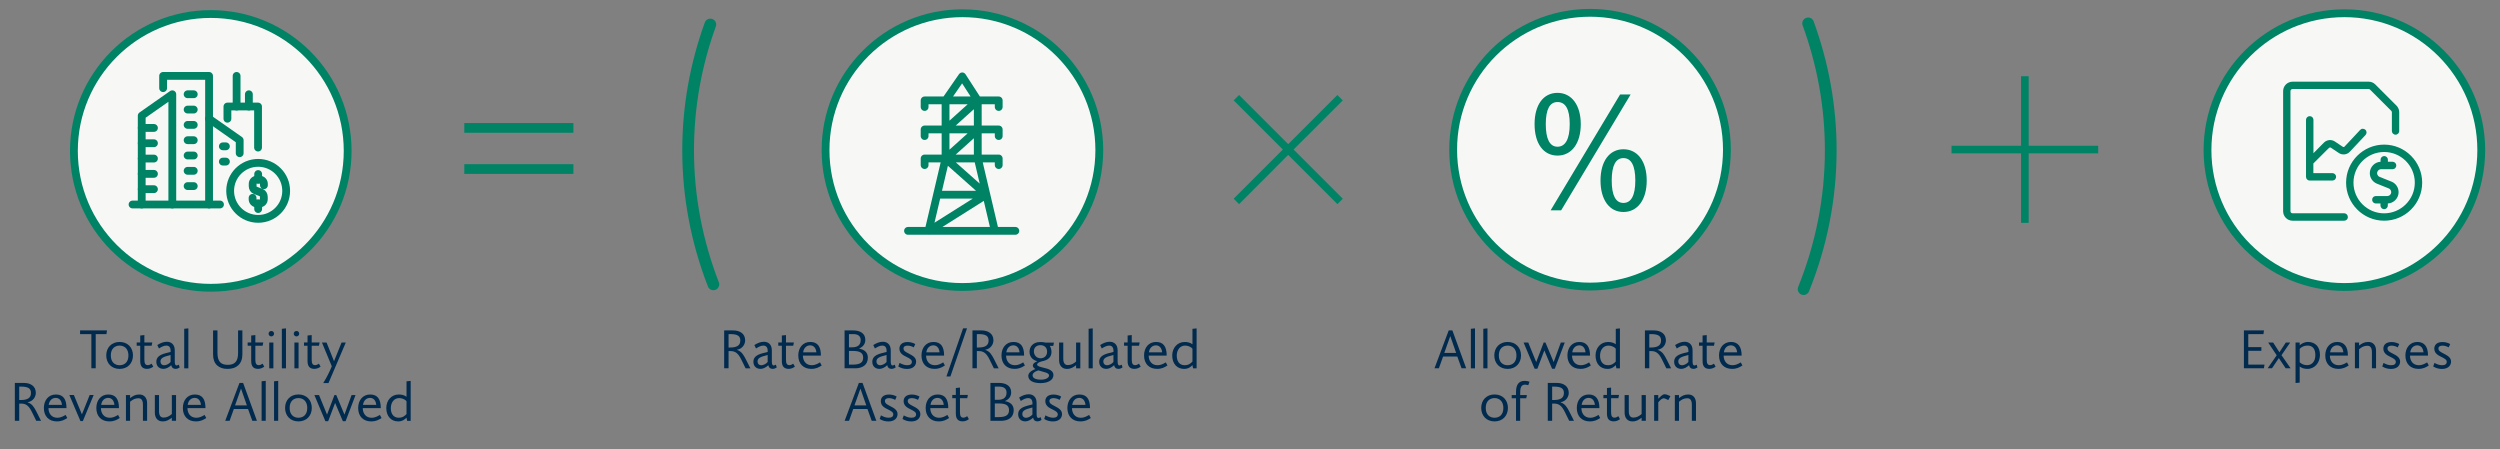 <?xml version="1.0" encoding="UTF-8"?><svg id="Layer_1" xmlns="http://www.w3.org/2000/svg" viewBox="0 0 640 115"><rect x="0" y="0" width="640" height="115" fill="#808080" stroke="none"/><circle cx="53.96" cy="38.63" r="35.04" style="fill:#f7f8f6; stroke:#008265; stroke-linecap:round; stroke-linejoin:round; stroke-width:2px;"/><circle cx="246.38" cy="38.43" r="35.04" style="fill:#f7f8f6; stroke:#008265; stroke-linecap:round; stroke-linejoin:round; stroke-width:2px;"/><circle cx="407.05" cy="38.32" r="35.04" style="fill:#f7f8f6; stroke:#008265; stroke-linecap:round; stroke-linejoin:round; stroke-width:2px;"/><circle cx="600.16" cy="38.43" r="35.04" style="fill:#f7f8f6; stroke:#008265; stroke-linecap:round; stroke-linejoin:round; stroke-width:2px;"/><path d="m24.5,85.53v8.75h-1.11v-8.75h-2.89v-.94h6.89l-.14.94h-2.76Z" style="fill:#002a4e; stroke-width:0px;"/><path d="m30.62,94.44c-2.06,0-3.42-1.44-3.42-3.45s1.36-3.45,3.42-3.45,3.42,1.43,3.42,3.45-1.37,3.45-3.42,3.45Zm0-5.97c-1.18,0-2.25.73-2.25,2.52s1.08,2.51,2.25,2.51,2.26-.71,2.26-2.49-1.08-2.54-2.26-2.54Z" style="fill:#002a4e; stroke-width:0px;"/><path d="m39.24,93.86c-.32.25-.9.57-1.57.57-1.09,0-1.77-.53-1.77-1.99v-3.94h-.91v-.83h.91v-1.78l1.06-.11v1.89h2.03l-.17.83h-1.86v3.61c0,.99.28,1.37.88,1.37.34,0,.67-.15.97-.38l.42.74Z" style="fill:#002a4e; stroke-width:0px;"/><path d="m46,94.07c-.31.21-.66.36-1.05.36-.66,0-.99-.36-1.11-.94-.66.62-1.36.94-1.99.94-1.02,0-1.83-.62-1.83-1.82s.88-1.79,2.41-2.2l1.25-.32v-.25c0-.95-.41-1.37-1.11-1.37-.63,0-1.22.32-1.88.74l-.42-.88c.85-.55,1.68-.84,2.45-.84,1.05,0,2.02.64,2.02,2.19v2.79c0,.66.08,1.09.49,1.09.14,0,.28-.07.55-.21l.22.73Zm-2.33-3.19c-2.02.48-2.59.85-2.59,1.69,0,.56.39.94.95.94.45,0,1.23-.32,1.64-.84v-1.79Z" style="fill:#002a4e; stroke-width:0px;"/><path d="m47.16,94.28v-10.11l1.06-.11v10.23h-1.06Z" style="fill:#002a4e; stroke-width:0px;"/><path d="m62.05,84.59v6.12c0,2.48-1.53,3.73-3.8,3.73s-3.7-1.27-3.7-3.64v-6.21h1.12v5.74c0,2.23.88,3.07,2.63,3.07s2.65-.84,2.65-3.01v-5.8h1.09Z" style="fill:#002a4e; stroke-width:0px;"/><path d="m67.65,93.86c-.32.25-.9.57-1.57.57-1.09,0-1.77-.53-1.77-1.99v-3.94h-.91v-.83h.91v-1.78l1.06-.11v1.89h2.03l-.17.83h-1.86v3.61c0,.99.28,1.37.88,1.37.34,0,.67-.15.97-.38l.42.74Z" style="fill:#002a4e; stroke-width:0px;"/><path d="m69.46,86.12c-.39,0-.7-.31-.7-.7s.31-.69.7-.69.7.31.7.69-.31.7-.7.7Zm-.53,8.17v-6.6h1.06v6.6h-1.06Z" style="fill:#002a4e; stroke-width:0px;"/><path d="m72.15,94.28v-10.11l1.06-.11v10.23h-1.06Z" style="fill:#002a4e; stroke-width:0px;"/><path d="m75.9,86.12c-.39,0-.7-.31-.7-.7s.31-.69.7-.69.7.31.7.69-.31.7-.7.7Zm-.53,8.17v-6.6h1.06v6.6h-1.06Z" style="fill:#002a4e; stroke-width:0px;"/><path d="m82.07,93.86c-.32.25-.9.57-1.57.57-1.09,0-1.77-.53-1.77-1.99v-3.94h-.91v-.83h.91v-1.78l1.06-.11v1.89h2.03l-.17.83h-1.86v3.61c0,.99.28,1.37.88,1.37.34,0,.67-.15.97-.38l.42.74Z" style="fill:#002a4e; stroke-width:0px;"/><path d="m84.08,98.07h-1.33c.27-.42,1.16-1.92,1.88-3.57l.31-.73-2.52-6.08h1.18l1.91,4.78,1.93-4.78h1.08l-4.43,10.38Z" style="fill:#002a4e; stroke-width:0px;"/><path d="m9.28,107.72l-1.15-2.33c-.74-1.48-1.47-2.07-2.68-2.07h-.53v4.4h-1.12v-9.69h2.33c1.65,0,3.04.8,3.04,2.54,0,.92-.6,2.14-2.1,2.41v.03c1.18.35,1.72,1.36,2.19,2.25l1.25,2.47h-1.22Zm-3.91-8.75h-.45v3.43h.45c1.62,0,2.56-.5,2.56-1.78,0-1.11-.62-1.65-2.56-1.65Z" style="fill:#002a4e; stroke-width:0px;"/><path d="m17.23,107c-.74.48-1.43.88-2.68.88-1.98,0-3.32-1.27-3.32-3.43,0-1.96,1.16-3.46,3.07-3.46s2.72,1.22,2.72,3.49h-4.61c0,1.26.7,2.47,2.28,2.47.71,0,1.39-.29,2.1-.73l.43.78Zm-2.97-5.14c-.83,0-1.62.57-1.79,1.78h3.39c-.1-1.05-.64-1.78-1.6-1.78Z" style="fill:#002a4e; stroke-width:0px;"/><path d="m21.21,107.79h-.62l-2.84-6.67h1.16l2.06,4.96,1.99-4.96h1.02l-2.77,6.67Z" style="fill:#002a4e; stroke-width:0px;"/><path d="m30.66,107c-.74.48-1.43.88-2.68.88-1.98,0-3.32-1.27-3.32-3.43,0-1.96,1.16-3.46,3.07-3.46s2.72,1.22,2.72,3.49h-4.61c0,1.26.7,2.47,2.28,2.47.71,0,1.39-.29,2.1-.73l.43.78Zm-2.97-5.14c-.83,0-1.62.57-1.79,1.78h3.39c-.1-1.05-.64-1.78-1.6-1.78Z" style="fill:#002a4e; stroke-width:0px;"/><path d="m36.59,107.72v-4.13c0-1.05-.36-1.64-1.16-1.64s-1.41.29-2.13.9v4.88h-1.06v-6.6h1.06v.78c.77-.55,1.3-.92,2.38-.92,1.19,0,1.98.83,1.98,2.21v4.52h-1.06Z" style="fill:#002a4e; stroke-width:0px;"/><path d="m40.71,101.13v4.13c0,1.04.35,1.64,1.16,1.64s1.42-.31,2.12-.91v-4.86h1.08v6.6h-1.08v-.8c-.76.55-1.29.95-2.37.95-1.19,0-1.98-.84-1.98-2.23v-4.52h1.06Z" style="fill:#002a4e; stroke-width:0px;"/><path d="m52.81,107c-.74.48-1.43.88-2.68.88-1.98,0-3.32-1.27-3.32-3.43,0-1.96,1.16-3.46,3.07-3.46s2.72,1.22,2.72,3.49h-4.61c0,1.26.7,2.47,2.28,2.47.71,0,1.39-.29,2.1-.73l.43.78Zm-2.97-5.14c-.83,0-1.62.57-1.79,1.78h3.39c-.1-1.05-.64-1.78-1.6-1.78Z" style="fill:#002a4e; stroke-width:0px;"/><path d="m61.3,98.03h.94l3.53,9.69h-1.18l-1.09-3.01h-3.64l-1.08,3.01h-1.12l3.64-9.69Zm.41,1.5h-.03l-1.51,4.26h3.03l-1.48-4.26Z" style="fill:#002a4e; stroke-width:0px;"/><path d="m66.97,107.72v-10.11l1.06-.11v10.23h-1.06Z" style="fill:#002a4e; stroke-width:0px;"/><path d="m70.16,107.72v-10.11l1.06-.11v10.23h-1.06Z" style="fill:#002a4e; stroke-width:0px;"/><path d="m76.4,107.88c-2.06,0-3.42-1.44-3.42-3.45s1.36-3.45,3.42-3.45,3.42,1.43,3.42,3.45-1.37,3.45-3.42,3.45Zm0-5.97c-1.18,0-2.25.73-2.25,2.52s1.08,2.51,2.25,2.51,2.26-.71,2.26-2.49-1.08-2.54-2.26-2.54Z" style="fill:#002a4e; stroke-width:0px;"/><path d="m91.02,101.13l-2.55,6.7h-.7l-1.98-4.68-1.78,4.68h-.71l-2.82-6.7h1.19l2.05,5.01,1.9-5.01h.46l2.1,5.01,1.83-5.01h.99Z" style="fill:#002a4e; stroke-width:0px;"/><path d="m97.69,107c-.74.48-1.43.88-2.68.88-1.98,0-3.32-1.27-3.32-3.43,0-1.96,1.16-3.46,3.07-3.46s2.72,1.22,2.72,3.49h-4.61c0,1.26.7,2.47,2.28,2.47.71,0,1.39-.29,2.1-.73l.43.78Zm-2.97-5.14c-.83,0-1.62.57-1.79,1.78h3.39c-.1-1.05-.64-1.78-1.6-1.78Z" style="fill:#002a4e; stroke-width:0px;"/><path d="m104.07,106.9c-.42.45-1.04.98-2.14.98-1.77,0-3.04-1.29-3.04-3.43,0-1.93,1.29-3.46,3.19-3.46.71,0,1.42.14,1.99.59v-3.96l1.06-.11v10.23h-.9l-.17-.83Zm0-4.19c-.5-.59-1.3-.8-1.9-.8-1.23,0-2.12,1.05-2.12,2.59,0,1.29.59,2.44,2.02,2.44,1.02,0,1.6-.5,2-.95v-3.28Z" style="fill:#002a4e; stroke-width:0px;"/><path d="m190.87,94.28l-1.15-2.33c-.74-1.48-1.47-2.07-2.68-2.07h-.53v4.4h-1.12v-9.69h2.33c1.65,0,3.04.8,3.04,2.54,0,.92-.6,2.14-2.1,2.41v.03c1.18.35,1.72,1.36,2.19,2.26l1.25,2.47h-1.22Zm-3.91-8.75h-.45v3.43h.45c1.62,0,2.56-.5,2.56-1.78,0-1.11-.62-1.65-2.56-1.65Z" style="fill:#002a4e; stroke-width:0px;"/><path d="m198.85,94.07c-.31.21-.66.36-1.05.36-.66,0-.99-.36-1.11-.94-.66.62-1.36.94-1.99.94-1.02,0-1.83-.62-1.83-1.82s.88-1.79,2.41-2.2l1.25-.32v-.25c0-.95-.41-1.37-1.11-1.37-.63,0-1.22.32-1.88.74l-.42-.88c.85-.55,1.68-.84,2.45-.84,1.05,0,2.02.64,2.02,2.19v2.79c0,.66.08,1.09.49,1.09.14,0,.28-.07.55-.21l.22.73Zm-2.33-3.19c-2.02.48-2.59.85-2.59,1.69,0,.56.39.94.95.94.45,0,1.23-.32,1.64-.84v-1.79Z" style="fill:#002a4e; stroke-width:0px;"/><path d="m203.49,93.86c-.32.25-.9.57-1.57.57-1.09,0-1.77-.53-1.77-1.99v-3.94h-.91v-.83h.91v-1.78l1.06-.11v1.89h2.03l-.17.83h-1.86v3.61c0,.99.28,1.37.88,1.37.34,0,.67-.15.97-.38l.42.74Z" style="fill:#002a4e; stroke-width:0px;"/><path d="m210.36,93.55c-.74.48-1.43.88-2.68.88-1.98,0-3.32-1.27-3.32-3.43,0-1.96,1.16-3.46,3.07-3.46s2.72,1.22,2.72,3.49h-4.61c0,1.26.7,2.47,2.28,2.47.71,0,1.39-.29,2.1-.73l.43.78Zm-2.97-5.14c-.83,0-1.62.57-1.79,1.78h3.39c-.1-1.05-.64-1.78-1.6-1.78Z" style="fill:#002a4e; stroke-width:0px;"/><path d="m218.93,94.28h-2.72v-9.69h2.24c1.6,0,3.07.66,3.07,2.4,0,.98-.49,1.74-1.58,2.24v.03c1.26.2,2.23.9,2.23,2.31,0,1.89-1.46,2.72-3.24,2.72Zm-.48-8.75h-1.12v3.38h.8c.92,0,2.21-.22,2.21-1.85,0-1.08-.78-1.53-1.89-1.53Zm-.2,4.31h-.92v3.5h1.01c1.96,0,2.63-.63,2.63-1.78,0-1.32-.94-1.72-2.72-1.72Z" style="fill:#002a4e; stroke-width:0px;"/><path d="m229.29,94.07c-.31.21-.66.36-1.05.36-.66,0-.99-.36-1.11-.94-.66.62-1.36.94-1.99.94-1.02,0-1.83-.62-1.83-1.82s.88-1.79,2.41-2.2l1.25-.32v-.25c0-.95-.41-1.37-1.11-1.37-.63,0-1.22.32-1.88.74l-.42-.88c.85-.55,1.68-.84,2.45-.84,1.05,0,2.02.64,2.02,2.19v2.79c0,.66.08,1.09.49,1.09.14,0,.28-.07.55-.21l.22.73Zm-2.33-3.19c-2.02.48-2.59.85-2.59,1.69,0,.56.39.94.95.94.45,0,1.23-.32,1.64-.84v-1.79Z" style="fill:#002a4e; stroke-width:0px;"/><path d="m230.29,92.9c.63.34,1.25.6,1.95.6.81,0,1.2-.32,1.2-.88s-.63-.88-1.33-1.23c-.88-.43-1.86-.92-1.86-2.14,0-.95.66-1.69,2.11-1.69.78,0,1.5.25,1.95.52l-.39.85c-.5-.28-1.04-.45-1.57-.45-.57,0-1.05.2-1.05.73,0,.62.52.88,1.33,1.3.95.49,1.9.99,1.9,2.06,0,1.01-.77,1.88-2.33,1.88-.83,0-1.57-.22-2.24-.63l.32-.91Z" style="fill:#002a4e; stroke-width:0px;"/><path d="m241.9,93.55c-.74.48-1.43.88-2.68.88-1.98,0-3.32-1.27-3.32-3.43,0-1.96,1.16-3.46,3.07-3.46s2.72,1.22,2.72,3.49h-4.61c0,1.26.7,2.47,2.28,2.47.71,0,1.39-.29,2.1-.73l.43.78Zm-2.97-5.14c-.83,0-1.62.57-1.79,1.78h3.39c-.1-1.05-.64-1.78-1.6-1.78Z" style="fill:#002a4e; stroke-width:0px;"/><path d="m242.28,96.38l4.27-12.33h1.01l-4.26,12.33h-1.02Z" style="fill:#002a4e; stroke-width:0px;"/><path d="m254.43,94.28l-1.15-2.33c-.74-1.48-1.47-2.07-2.68-2.07h-.53v4.4h-1.12v-9.69h2.33c1.65,0,3.04.8,3.04,2.54,0,.92-.6,2.14-2.1,2.41v.03c1.18.35,1.72,1.36,2.19,2.26l1.25,2.47h-1.22Zm-3.91-8.75h-.45v3.43h.45c1.62,0,2.56-.5,2.56-1.78,0-1.11-.62-1.65-2.56-1.65Z" style="fill:#002a4e; stroke-width:0px;"/><path d="m262.38,93.55c-.74.48-1.43.88-2.68.88-1.98,0-3.32-1.27-3.32-3.43,0-1.96,1.16-3.46,3.07-3.46s2.72,1.22,2.72,3.49h-4.61c0,1.26.7,2.47,2.28,2.47.71,0,1.39-.29,2.1-.73l.43.78Zm-2.97-5.14c-.83,0-1.62.57-1.79,1.78h3.39c-.1-1.05-.64-1.78-1.6-1.78Z" style="fill:#002a4e; stroke-width:0px;"/><path d="m268.75,88.53c.25.43.43.95.43,1.53,0,2.16-2.17,2.34-2.62,2.48-.95.28-1.06.63-1.06.8,0,.42.88.62,1.78.83,1.13.25,2.4.69,2.4,1.82,0,1.34-1.42,2.09-3.32,2.09s-3.12-.67-3.12-1.85c0-.73.73-1.36,1.82-1.76-.38-.21-.66-.55-.66-.88,0-.43.39-.83,1.12-1.08v-.03c-1.54-.45-1.96-1.51-1.96-2.44,0-1.16.76-2.48,2.75-2.48.52,0,.94.04,1.33.14h2.17l-.17.84h-.88Zm-2.93,6.29c-.92.27-1.48.73-1.48,1.26,0,.74.8,1.11,2.17,1.11,1.25,0,2.05-.49,2.05-1.08,0-.73-1.43-.85-2.73-1.29Zm.53-6.46c-.97,0-1.68.57-1.68,1.57,0,1.09.8,1.79,1.71,1.79s1.68-.6,1.68-1.67-.69-1.69-1.71-1.69Z" style="fill:#002a4e; stroke-width:0px;"/><path d="m272.2,87.69v4.13c0,1.04.35,1.64,1.16,1.64s1.42-.31,2.12-.91v-4.86h1.08v6.6h-1.08v-.8c-.76.55-1.29.95-2.37.95-1.19,0-1.98-.84-1.98-2.23v-4.52h1.06Z" style="fill:#002a4e; stroke-width:0px;"/><path d="m278.68,94.28v-10.11l1.06-.11v10.23h-1.06Z" style="fill:#002a4e; stroke-width:0px;"/><path d="m287.37,94.07c-.31.21-.66.36-1.05.36-.66,0-.99-.36-1.11-.94-.66.62-1.36.94-1.99.94-1.02,0-1.83-.62-1.83-1.82s.88-1.79,2.41-2.2l1.25-.32v-.25c0-.95-.41-1.37-1.11-1.37-.63,0-1.22.32-1.88.74l-.42-.88c.85-.55,1.68-.84,2.45-.84,1.05,0,2.02.64,2.02,2.19v2.79c0,.66.08,1.09.49,1.09.14,0,.28-.07.55-.21l.22.73Zm-2.33-3.19c-2.02.48-2.59.85-2.59,1.69,0,.56.39.94.95.94.45,0,1.23-.32,1.64-.84v-1.79Z" style="fill:#002a4e; stroke-width:0px;"/><path d="m292.01,93.86c-.32.25-.9.57-1.57.57-1.09,0-1.77-.53-1.77-1.99v-3.94h-.91v-.83h.91v-1.78l1.06-.11v1.89h2.03l-.17.83h-1.86v3.61c0,.99.28,1.37.88,1.37.34,0,.67-.15.97-.38l.42.74Z" style="fill:#002a4e; stroke-width:0px;"/><path d="m298.88,93.55c-.74.48-1.43.88-2.68.88-1.98,0-3.32-1.27-3.32-3.43,0-1.96,1.16-3.46,3.07-3.46s2.72,1.22,2.72,3.49h-4.61c0,1.26.7,2.47,2.28,2.47.71,0,1.39-.29,2.1-.73l.43.78Zm-2.97-5.14c-.83,0-1.62.57-1.79,1.78h3.39c-.1-1.05-.64-1.78-1.6-1.78Z" style="fill:#002a4e; stroke-width:0px;"/><path d="m305.27,93.46c-.42.45-1.04.98-2.14.98-1.77,0-3.04-1.29-3.04-3.43,0-1.93,1.29-3.46,3.19-3.46.71,0,1.42.14,1.99.59v-3.96l1.06-.11v10.23h-.9l-.17-.83Zm0-4.19c-.5-.59-1.3-.8-1.9-.8-1.23,0-2.12,1.05-2.12,2.59,0,1.29.59,2.44,2.02,2.44,1.02,0,1.6-.5,2-.95v-3.28Z" style="fill:#002a4e; stroke-width:0px;"/><path d="m219.87,98.03h.94l3.53,9.69h-1.18l-1.09-3.01h-3.64l-1.08,3.01h-1.12l3.64-9.69Zm.41,1.5h-.03l-1.51,4.26h3.03l-1.48-4.26Z" style="fill:#002a4e; stroke-width:0px;"/><path d="m225.53,106.34c.63.34,1.25.6,1.95.6.81,0,1.2-.32,1.2-.88s-.63-.88-1.33-1.23c-.88-.43-1.86-.92-1.86-2.14,0-.95.66-1.69,2.11-1.69.78,0,1.5.25,1.95.52l-.39.85c-.5-.28-1.04-.45-1.57-.45-.57,0-1.05.2-1.05.73,0,.62.52.88,1.33,1.3.95.49,1.9,1,1.9,2.06,0,1.01-.77,1.88-2.33,1.88-.83,0-1.57-.22-2.24-.63l.32-.91Z" style="fill:#002a4e; stroke-width:0px;"/><path d="m231.37,106.34c.63.34,1.25.6,1.95.6.81,0,1.2-.32,1.2-.88s-.63-.88-1.33-1.23c-.88-.43-1.86-.92-1.86-2.14,0-.95.66-1.69,2.11-1.69.78,0,1.5.25,1.95.52l-.39.85c-.5-.28-1.04-.45-1.57-.45-.57,0-1.05.2-1.05.73,0,.62.52.88,1.33,1.3.95.49,1.9,1,1.9,2.06,0,1.01-.77,1.88-2.33,1.88-.83,0-1.57-.22-2.24-.63l.32-.91Z" style="fill:#002a4e; stroke-width:0px;"/><path d="m242.97,107c-.74.48-1.43.88-2.68.88-1.98,0-3.32-1.27-3.32-3.43,0-1.96,1.16-3.46,3.07-3.46s2.72,1.22,2.72,3.49h-4.61c0,1.26.7,2.47,2.28,2.47.71,0,1.39-.29,2.1-.73l.43.78Zm-2.97-5.14c-.83,0-1.62.57-1.79,1.78h3.39c-.1-1.05-.64-1.78-1.6-1.78Z" style="fill:#002a4e; stroke-width:0px;"/><path d="m248.03,107.3c-.32.25-.9.57-1.57.57-1.09,0-1.77-.53-1.77-1.99v-3.94h-.91v-.83h.91v-1.78l1.06-.11v1.89h2.03l-.17.83h-1.86v3.61c0,.99.28,1.37.88,1.37.34,0,.67-.15.97-.38l.42.74Z" style="fill:#002a4e; stroke-width:0px;"/><path d="m256.27,107.72h-2.72v-9.69h2.24c1.6,0,3.07.66,3.07,2.4,0,.98-.49,1.74-1.58,2.24v.03c1.26.2,2.23.9,2.23,2.31,0,1.89-1.46,2.72-3.24,2.72Zm-.48-8.75h-1.12v3.38h.8c.92,0,2.21-.22,2.21-1.85,0-1.08-.78-1.53-1.89-1.53Zm-.2,4.31h-.92v3.5h1.01c1.96,0,2.63-.63,2.63-1.78,0-1.32-.94-1.72-2.72-1.72Z" style="fill:#002a4e; stroke-width:0px;"/><path d="m266.63,107.51c-.31.21-.66.36-1.05.36-.66,0-.99-.36-1.11-.94-.66.62-1.36.94-1.99.94-1.02,0-1.83-.62-1.83-1.82s.88-1.79,2.41-2.2l1.25-.32v-.25c0-.95-.41-1.37-1.11-1.37-.63,0-1.22.32-1.88.74l-.42-.88c.85-.55,1.68-.84,2.45-.84,1.05,0,2.02.64,2.02,2.19v2.79c0,.66.08,1.09.49,1.09.14,0,.28-.07.55-.21l.22.73Zm-2.33-3.19c-2.02.48-2.59.85-2.59,1.7,0,.56.39.94.95.94.45,0,1.23-.32,1.64-.84v-1.79Z" style="fill:#002a4e; stroke-width:0px;"/><path d="m267.64,106.34c.63.34,1.25.6,1.95.6.81,0,1.2-.32,1.2-.88s-.63-.88-1.33-1.23c-.88-.43-1.86-.92-1.86-2.14,0-.95.66-1.69,2.11-1.69.78,0,1.5.25,1.95.52l-.39.85c-.5-.28-1.04-.45-1.57-.45-.57,0-1.05.2-1.05.73,0,.62.52.88,1.33,1.3.95.49,1.9,1,1.9,2.06,0,1.01-.77,1.88-2.33,1.88-.83,0-1.57-.22-2.24-.63l.32-.91Z" style="fill:#002a4e; stroke-width:0px;"/><path d="m279.25,107c-.74.48-1.43.88-2.68.88-1.98,0-3.32-1.27-3.32-3.43,0-1.96,1.16-3.46,3.07-3.46s2.72,1.22,2.72,3.49h-4.61c0,1.26.7,2.47,2.28,2.47.71,0,1.39-.29,2.1-.73l.43.78Zm-2.97-5.14c-.83,0-1.62.57-1.79,1.78h3.39c-.1-1.05-.64-1.78-1.6-1.78Z" style="fill:#002a4e; stroke-width:0px;"/><path d="m370.87,84.59h.94l3.53,9.69h-1.18l-1.09-3.01h-3.64l-1.08,3.01h-1.12l3.64-9.69Zm.41,1.5h-.03l-1.51,4.26h3.03l-1.48-4.26Z" style="fill:#002a4e; stroke-width:0px;"/><path d="m376.54,94.28v-10.11l1.06-.11v10.23h-1.06Z" style="fill:#002a4e; stroke-width:0px;"/><path d="m379.73,94.28v-10.11l1.06-.11v10.23h-1.06Z" style="fill:#002a4e; stroke-width:0px;"/><path d="m385.96,94.44c-2.06,0-3.42-1.44-3.42-3.45s1.36-3.45,3.42-3.45,3.42,1.43,3.42,3.45-1.37,3.45-3.42,3.45Zm0-5.97c-1.18,0-2.26.73-2.26,2.52s1.08,2.51,2.26,2.51,2.25-.71,2.25-2.49-1.08-2.54-2.25-2.54Z" style="fill:#002a4e; stroke-width:0px;"/><path d="m400.58,87.69l-2.55,6.7h-.7l-1.98-4.68-1.78,4.68h-.71l-2.82-6.7h1.19l2.04,5.01,1.91-5.01h.46l2.1,5.01,1.83-5.01h.99Z" style="fill:#002a4e; stroke-width:0px;"/><path d="m407.26,93.55c-.74.48-1.43.88-2.68.88-1.97,0-3.32-1.27-3.32-3.43,0-1.96,1.16-3.46,3.07-3.46,1.81,0,2.72,1.22,2.72,3.49h-4.61c0,1.26.7,2.47,2.28,2.47.71,0,1.39-.29,2.1-.73l.43.78Zm-2.97-5.14c-.83,0-1.62.57-1.79,1.78h3.39c-.1-1.05-.64-1.78-1.6-1.78Z" style="fill:#002a4e; stroke-width:0px;"/><path d="m413.64,93.46c-.42.45-1.04.98-2.14.98-1.76,0-3.04-1.29-3.04-3.43,0-1.93,1.29-3.46,3.19-3.46.71,0,1.42.14,1.99.59v-3.96l1.06-.11v10.23h-.9l-.17-.83Zm0-4.19c-.5-.59-1.3-.8-1.91-.8-1.23,0-2.12,1.05-2.12,2.59,0,1.29.59,2.44,2.02,2.44,1.02,0,1.6-.5,2-.95v-3.28Z" style="fill:#002a4e; stroke-width:0px;"/><path d="m426.58,94.28l-1.15-2.33c-.74-1.48-1.47-2.07-2.68-2.07h-.53v4.4h-1.12v-9.69h2.33c1.65,0,3.04.8,3.04,2.54,0,.92-.6,2.14-2.1,2.41v.03c1.18.35,1.72,1.36,2.19,2.26l1.25,2.47h-1.22Zm-3.91-8.75h-.45v3.43h.45c1.62,0,2.56-.5,2.56-1.78,0-1.11-.62-1.65-2.56-1.65Z" style="fill:#002a4e; stroke-width:0px;"/><path d="m434.56,94.07c-.31.21-.66.36-1.05.36-.66,0-.99-.36-1.11-.94-.66.62-1.36.94-1.99.94-1.02,0-1.83-.62-1.83-1.82s.88-1.79,2.41-2.2l1.25-.32v-.25c0-.95-.41-1.37-1.11-1.37-.63,0-1.22.32-1.88.74l-.42-.88c.85-.55,1.68-.84,2.45-.84,1.05,0,2.02.64,2.02,2.19v2.79c0,.66.08,1.09.49,1.09.14,0,.28-.07.55-.21l.22.73Zm-2.33-3.19c-2.02.48-2.59.85-2.59,1.69,0,.56.39.94.95.94.45,0,1.23-.32,1.64-.84v-1.79Z" style="fill:#002a4e; stroke-width:0px;"/><path d="m439.19,93.86c-.32.25-.9.57-1.57.57-1.09,0-1.76-.53-1.76-1.99v-3.94h-.91v-.83h.91v-1.78l1.06-.11v1.89h2.03l-.17.83h-1.86v3.61c0,.99.28,1.37.88,1.37.34,0,.67-.15.97-.38l.42.74Z" style="fill:#002a4e; stroke-width:0px;"/><path d="m446.07,93.55c-.74.48-1.43.88-2.68.88-1.97,0-3.32-1.27-3.32-3.43,0-1.96,1.16-3.46,3.07-3.46,1.81,0,2.72,1.22,2.72,3.49h-4.61c0,1.26.7,2.47,2.28,2.47.71,0,1.39-.29,2.1-.73l.43.78Zm-2.97-5.14c-.83,0-1.62.57-1.79,1.78h3.39c-.1-1.05-.64-1.78-1.6-1.78Z" style="fill:#002a4e; stroke-width:0px;"/><path d="m382.61,107.88c-2.06,0-3.42-1.44-3.42-3.45s1.36-3.45,3.42-3.45,3.42,1.43,3.42,3.45-1.37,3.45-3.42,3.45Zm0-5.97c-1.18,0-2.26.73-2.26,2.52s1.08,2.51,2.26,2.51,2.25-.71,2.25-2.49-1.08-2.54-2.25-2.54Z" style="fill:#002a4e; stroke-width:0px;"/><path d="m391.24,98.62c-.25-.08-.56-.15-.84-.15-1.18,0-1.23,1.18-1.23,2.24v.42h1.72l-.17.83h-1.56v5.77h-1.06v-5.77h-1.11v-.83h1.11v-.81c0-1.82.7-2.82,2.21-2.82.42,0,.78.06,1.26.22l-.34.9Z" style="fill:#002a4e; stroke-width:0px;"/><path d="m401.71,107.72l-1.15-2.33c-.74-1.48-1.47-2.07-2.68-2.07h-.53v4.4h-1.12v-9.69h2.33c1.65,0,3.04.8,3.04,2.54,0,.92-.6,2.14-2.1,2.41v.03c1.18.35,1.72,1.36,2.19,2.25l1.25,2.47h-1.22Zm-3.91-8.75h-.45v3.43h.45c1.62,0,2.56-.5,2.56-1.78,0-1.11-.62-1.65-2.56-1.65Z" style="fill:#002a4e; stroke-width:0px;"/><path d="m409.66,107c-.74.48-1.43.88-2.68.88-1.97,0-3.32-1.27-3.32-3.43,0-1.96,1.16-3.46,3.07-3.46,1.81,0,2.72,1.22,2.72,3.49h-4.61c0,1.26.7,2.47,2.28,2.47.71,0,1.39-.29,2.1-.73l.43.78Zm-2.97-5.14c-.83,0-1.62.57-1.79,1.78h3.39c-.1-1.05-.64-1.78-1.6-1.78Z" style="fill:#002a4e; stroke-width:0px;"/><path d="m414.71,107.3c-.32.25-.9.57-1.57.57-1.09,0-1.76-.53-1.76-1.99v-3.94h-.91v-.83h.91v-1.78l1.06-.11v1.89h2.03l-.17.83h-1.86v3.61c0,.99.28,1.37.88,1.37.34,0,.67-.15.97-.38l.42.74Z" style="fill:#002a4e; stroke-width:0px;"/><path d="m416.97,101.13v4.13c0,1.04.35,1.64,1.16,1.64s1.42-.31,2.12-.91v-4.86h1.08v6.6h-1.08v-.8c-.76.55-1.29.95-2.37.95-1.19,0-1.98-.84-1.98-2.23v-4.52h1.07Z" style="fill:#002a4e; stroke-width:0px;"/><path d="m427.08,102.42c-.43-.18-.77-.45-1.2-.45-.35,0-.79.32-1.36,1.01v4.75h-1.06v-6.6h1.06v.92h.04c.6-.59,1.02-1.12,1.6-1.12.53,0,.97.31,1.47.49l-.55,1Z" style="fill:#002a4e; stroke-width:0px;"/><path d="m433.11,107.72v-4.13c0-1.05-.36-1.64-1.16-1.64s-1.41.29-2.13.9v4.88h-1.06v-6.6h1.06v.78c.77-.55,1.3-.92,2.38-.92,1.19,0,1.97.83,1.97,2.21v4.52h-1.06Z" style="fill:#002a4e; stroke-width:0px;"/><path d="m574.44,94.28v-9.69h5.14l-.14.94h-3.88v3.33h3.35v.94h-3.35v3.54h4.15l-.14.94h-5.13Z" style="fill:#002a4e; stroke-width:0px;"/><path d="m582.84,90.96l-2.19-3.28h1.27l1.61,2.51,1.64-2.51h1.12l-2.23,3.25,2.33,3.35h-1.26l-1.75-2.61-1.75,2.61h-1.11l2.31-3.32Z" style="fill:#002a4e; stroke-width:0px;"/><path d="m588.72,88.41c.35-.36,1.13-.87,2.12-.87,1.79,0,3.07,1.15,3.07,3.31,0,1.93-1.29,3.59-3.21,3.59-.84,0-1.53-.25-1.98-.62v4.13l-1.06.1v-10.37h1.06v.73Zm0,4.34c.53.46,1.13.73,1.91.73,1.22,0,2.1-.98,2.1-2.54s-.62-2.48-2.03-2.48c-.91,0-1.57.42-1.98.84v3.45Z" style="fill:#002a4e; stroke-width:0px;"/><path d="m601.27,93.55c-.74.48-1.43.88-2.68.88-1.97,0-3.32-1.27-3.32-3.43,0-1.96,1.16-3.46,3.07-3.46,1.81,0,2.72,1.22,2.72,3.49h-4.61c0,1.26.7,2.47,2.28,2.47.71,0,1.39-.29,2.1-.73l.43.78Zm-2.97-5.14c-.83,0-1.62.57-1.79,1.78h3.39c-.1-1.05-.64-1.78-1.6-1.78Z" style="fill:#002a4e; stroke-width:0px;"/><path d="m607.21,94.28v-4.13c0-1.05-.36-1.64-1.16-1.64s-1.41.29-2.13.9v4.87h-1.06v-6.6h1.06v.78c.77-.55,1.3-.92,2.38-.92,1.19,0,1.97.83,1.97,2.21v4.52h-1.06Z" style="fill:#002a4e; stroke-width:0px;"/><path d="m610.17,92.9c.63.34,1.25.6,1.95.6.81,0,1.21-.32,1.21-.88s-.63-.88-1.33-1.23c-.88-.43-1.86-.92-1.86-2.14,0-.95.66-1.69,2.12-1.69.78,0,1.5.25,1.95.52l-.39.85c-.5-.28-1.04-.45-1.57-.45-.57,0-1.05.2-1.05.73,0,.62.52.88,1.33,1.3.95.49,1.9.99,1.9,2.06,0,1.01-.77,1.88-2.33,1.88-.83,0-1.57-.22-2.24-.63l.32-.91Z" style="fill:#002a4e; stroke-width:0px;"/><path d="m621.78,93.55c-.74.48-1.43.88-2.68.88-1.97,0-3.32-1.27-3.32-3.43,0-1.96,1.16-3.46,3.07-3.46,1.81,0,2.72,1.22,2.72,3.49h-4.61c0,1.26.7,2.47,2.28,2.47.71,0,1.39-.29,2.1-.73l.43.78Zm-2.97-5.14c-.83,0-1.62.57-1.79,1.78h3.39c-.1-1.05-.64-1.78-1.6-1.78Z" style="fill:#002a4e; stroke-width:0px;"/><path d="m623.21,92.9c.63.34,1.25.6,1.95.6.81,0,1.21-.32,1.21-.88s-.63-.88-1.33-1.23c-.88-.43-1.86-.92-1.86-2.14,0-.95.66-1.69,2.12-1.69.78,0,1.5.25,1.95.52l-.39.85c-.5-.28-1.04-.45-1.57-.45-.57,0-1.05.2-1.05.73,0,.62.52.88,1.33,1.3.95.49,1.9.99,1.9,2.06,0,1.01-.77,1.88-2.33,1.88-.83,0-1.57-.22-2.24-.63l.32-.91Z" style="fill:#002a4e; stroke-width:0px;"/><path d="m255.67,34.83v-1.69h-18.97v1.69m5.36-9.12l4.27-6.16,3.98,6.16-8.25,7.43m8.25,0l-8.25,7.43m10.43,9.27l-14.71,9.27m2.1-9.27h12.61l-10.43-9.27m13.61-13.18v-1.69h-18.97v1.69m5.36-1.69v14.87m13.61,1.69v-1.69h-18.97v1.69m13.61-1.69v-14.87m-17.86,33.4h27.48m-5.25,0l-4.36-18.53h-8.25l-4.36,18.53" style="fill:none; stroke:#008265; stroke-linecap:round; stroke-linejoin:round; stroke-width:2px;"/><rect x="118.86" y="31.5" width="27.93" height="2.49" style="fill:#008265; stroke-width:0px;"/><rect x="118.86" y="42.03" width="27.93" height="2.49" style="fill:#008265; stroke-width:0px;"/><polygon points="519.34 37.31 519.34 19.51 517.39 19.51 517.39 37.31 499.59 37.31 499.59 39.26 517.39 39.26 517.39 57.05 519.34 57.05 519.34 39.26 537.14 39.26 537.14 37.31 519.34 37.31" style="fill:#008265; stroke-width:0px;"/><polygon points="331.16 38.28 343.75 25.7 342.37 24.32 329.78 36.9 317.2 24.32 315.82 25.7 328.41 38.28 315.82 50.87 317.2 52.25 329.78 39.66 342.37 52.25 343.75 50.87 331.16 38.28" style="fill:#008265; stroke-width:0px;"/><path id="Cost_Structure" d="m601.06,55.62c-.02.25-.13.48-.33.65-.17.15-.39.23-.62.23h-13.22c-1.33,0-2.41-1.08-2.41-2.41v-30.77c0-1.32,1.08-2.4,2.41-2.41h19.49c.64,0,1.24.25,1.69.7l5.43,5.43c.45.46.7,1.06.7,1.7v4.8c0,.52-.42.94-.94.94s-.94-.42-.94-.94v-4.8c0-.14-.06-.27-.16-.37l-5.43-5.43c-.1-.1-.23-.15-.36-.15h-19.49c-.28,0-.52.24-.52.52v30.77c0,.29.23.52.52.52h13.29c.52.04.91.49.88,1.01h0Zm-4.78-17.78c.11-.11.28-.13.41-.04l2.04,1.36c.9.61,2.1.47,2.84-.33l4.01-4.28c.35-.38.34-.98-.04-1.33-.18-.17-.43-.26-.68-.26-.25,0-.48.11-.66.3l-4.01,4.28c-.11.12-.29.14-.43.04l-2.04-1.36c-.87-.58-2.04-.46-2.79.28l-2.69,2.72v-8.6c-.02-.25-.13-.48-.33-.65-.19-.17-.43-.24-.69-.23-.47.03-.84.41-.88.89v14.65c0,.52.42.94.94.94h5.88c.25-.02.48-.13.65-.33s.25-.44.23-.69c-.03-.47-.41-.84-.89-.88h-4.93v-2.47l4.06-4.05h0Zm15.92,8.65l-3.02-1.21c-.26-.1-.45-.3-.56-.55s-.11-.53,0-.78c.16-.39.53-.64.95-.64h3c.25-.02.48-.13.65-.33s.25-.44.23-.69c-.03-.47-.41-.84-.89-.88h-1.26v-.52c0-.52-.42-.94-.94-.94s-.94.42-.94.94v.52c-.72.04-1.39.34-1.9.86-.55.55-.85,1.29-.85,2.06,0,1.19.72,2.24,1.82,2.69l3.02,1.21c.52.21.78.8.57,1.32-.15.38-.53.64-.95.64h-2.98c-.25.02-.48.13-.65.33-.17.19-.25.44-.23.69.03.47.41.84.89.88h1.24v.52c0,.52.42.94.94.94s.94-.42.94-.94v-.52c.72-.04,1.38-.33,1.9-.84.55-.55.86-1.28.86-2.05,0-1.2-.72-2.27-1.83-2.71h0Zm7.88.27c0,5.37-4.37,9.74-9.74,9.74s-9.74-4.37-9.74-9.74,4.37-9.74,9.74-9.74h0c5.36,0,9.73,4.37,9.74,9.74Zm-9.74-7.85c-4.33,0-7.85,3.52-7.85,7.85s3.52,7.85,7.85,7.85c4.32,0,7.85-3.53,7.85-7.85,0-4.33-3.52-7.85-7.85-7.85Z" style="fill:#008265; stroke-width:0px;"/><path d="m398.72,39.83c-3.6,0-5.87-3.08-5.87-8.05s2.27-8.01,5.87-8.01,5.96,3.13,5.96,8.01-2.31,8.05-5.96,8.05Zm0-13.71c-1.97,0-3,1.84-3,5.66s1.03,5.78,3,5.78,3.13-1.89,3.13-5.78-1.11-5.66-3.13-5.66Zm.94,27.72h-2.7l17.78-29.65h2.7l-17.78,29.65Zm15.94.43c-3.6,0-5.87-3.13-5.87-8.05s2.27-8.01,5.87-8.01,5.96,3.08,5.96,8.01-2.36,8.05-5.96,8.05Zm0-13.8c-1.97,0-3,1.89-3,5.74s1.03,5.74,3,5.74,3.04-1.89,3.04-5.74-1.07-5.74-3.04-5.74Z" style="fill:#008265; stroke-width:0px;"/><line x1="33.93" y1="52.35" x2="56.32" y2="52.35" style="fill:none; stroke:#008265; stroke-linecap:round; stroke-linejoin:round; stroke-width:2px;"/><polyline points="36.28 52.35 36.28 29.62 44.11 24.13 44.11 52.35" style="fill:none; stroke:#008265; stroke-linecap:round; stroke-linejoin:round; stroke-width:2px;"/><polyline points="61.36 39.22 61.36 35.89 53.52 30.4" style="fill:none; stroke:#008265; stroke-linecap:round; stroke-linejoin:round; stroke-width:2px;"/><polyline points="41.76 22.57 41.76 19.43 53.52 19.43 53.52 52.35" style="fill:none; stroke:#008265; stroke-linecap:round; stroke-linejoin:round; stroke-width:2px;"/><polyline points="58.22 30.4 58.22 27.27 66.06 27.27 66.06 37.78" style="fill:none; stroke:#008265; stroke-linecap:round; stroke-linejoin:round; stroke-width:2px;"/><line x1="36.28" y1="32.75" x2="39.41" y2="32.75" style="fill:none; stroke:#008265; stroke-linecap:round; stroke-linejoin:round; stroke-width:2px;"/><line x1="36.28" y1="36.67" x2="39.41" y2="36.67" style="fill:none; stroke:#008265; stroke-linecap:round; stroke-linejoin:round; stroke-width:2px;"/><line x1="36.28" y1="40.59" x2="39.41" y2="40.59" style="fill:none; stroke:#008265; stroke-linecap:round; stroke-linejoin:round; stroke-width:2px;"/><line x1="36.28" y1="44.51" x2="39.41" y2="44.51" style="fill:none; stroke:#008265; stroke-linecap:round; stroke-linejoin:round; stroke-width:2px;"/><line x1="36.28" y1="48.43" x2="39.41" y2="48.43" style="fill:none; stroke:#008265; stroke-linecap:round; stroke-linejoin:round; stroke-width:2px;"/><line x1="48.03" y1="31.97" x2="49.6" y2="31.97" style="fill:none; stroke:#008265; stroke-linecap:round; stroke-linejoin:round; stroke-width:2px;"/><line x1="48.03" y1="35.89" x2="49.6" y2="35.89" style="fill:none; stroke:#008265; stroke-linecap:round; stroke-linejoin:round; stroke-width:2px;"/><line x1="48.03" y1="24.13" x2="49.6" y2="24.13" style="fill:none; stroke:#008265; stroke-linecap:round; stroke-linejoin:round; stroke-width:2px;"/><line x1="48.03" y1="28.05" x2="49.6" y2="28.05" style="fill:none; stroke:#008265; stroke-linecap:round; stroke-linejoin:round; stroke-width:2px;"/><line x1="48.03" y1="39.81" x2="49.6" y2="39.81" style="fill:none; stroke:#008265; stroke-linecap:round; stroke-linejoin:round; stroke-width:2px;"/><line x1="48.03" y1="43.73" x2="49.6" y2="43.73" style="fill:none; stroke:#008265; stroke-linecap:round; stroke-linejoin:round; stroke-width:2px;"/><line x1="48.03" y1="47.64" x2="49.6" y2="47.64" style="fill:none; stroke:#008265; stroke-linecap:round; stroke-linejoin:round; stroke-width:2px;"/><line x1="57.05" y1="37.46" x2="57.83" y2="37.46" style="fill:none; stroke:#008265; stroke-linecap:round; stroke-linejoin:round; stroke-width:2px;"/><line x1="57.05" y1="41.37" x2="57.83" y2="41.37" style="fill:none; stroke:#008265; stroke-linecap:round; stroke-linejoin:round; stroke-width:2px;"/><line x1="60.57" y1="19.43" x2="60.57" y2="27.27" style="fill:none; stroke:#008265; stroke-linecap:round; stroke-linejoin:round; stroke-width:2px;"/><line x1="63.71" y1="24.13" x2="63.71" y2="27.27" style="fill:none; stroke:#008265; stroke-linecap:round; stroke-linejoin:round; stroke-width:2px;"/><circle cx="66.09" cy="48.86" r="7.17" style="fill:none; stroke:#008265; stroke-linecap:round; stroke-linejoin:round; stroke-width:2px;"/><path d="m64.66,50.65v.36c0,.59.48,1.08,1.08,1.08h.72c.59,0,1.08-.48,1.08-1.08v-.59c0-.48-.26-.96-.65-1.11l-1.56-.6c-.39-.15-.65-.58-.65-1.06v-.59c0-.59.48-1.08,1.08-1.08h.72c.59,0,1.08.48,1.08,1.08v.36" style="fill:none; stroke:#008265; stroke-linecap:round; stroke-linejoin:round; stroke-width:2px;"/><line x1="66.09" y1="45.99" x2="66.09" y2="44.55" style="fill:none; stroke:#008265; stroke-linecap:round; stroke-linejoin:round; stroke-width:2px;"/><line x1="66.09" y1="53.52" x2="66.09" y2="52.09" style="fill:none; stroke:#008265; stroke-linecap:round; stroke-linejoin:round; stroke-width:2px;"/><path d="m461.72,74.02c4.51-11.19,6.95-23.14,6.95-35.54,0-11.29-2.02-22.19-5.79-32.5" style="fill:none; stroke:#008265; stroke-linecap:round; stroke-linejoin:round; stroke-width:3px;"/><path d="m181.84,6.27c-3.7,10.22-5.68,21.04-5.68,32.22,0,11.94,2.26,23.46,6.46,34.3" style="fill:none; stroke:#008265; stroke-linecap:round; stroke-linejoin:round; stroke-width:3px;"/></svg>
